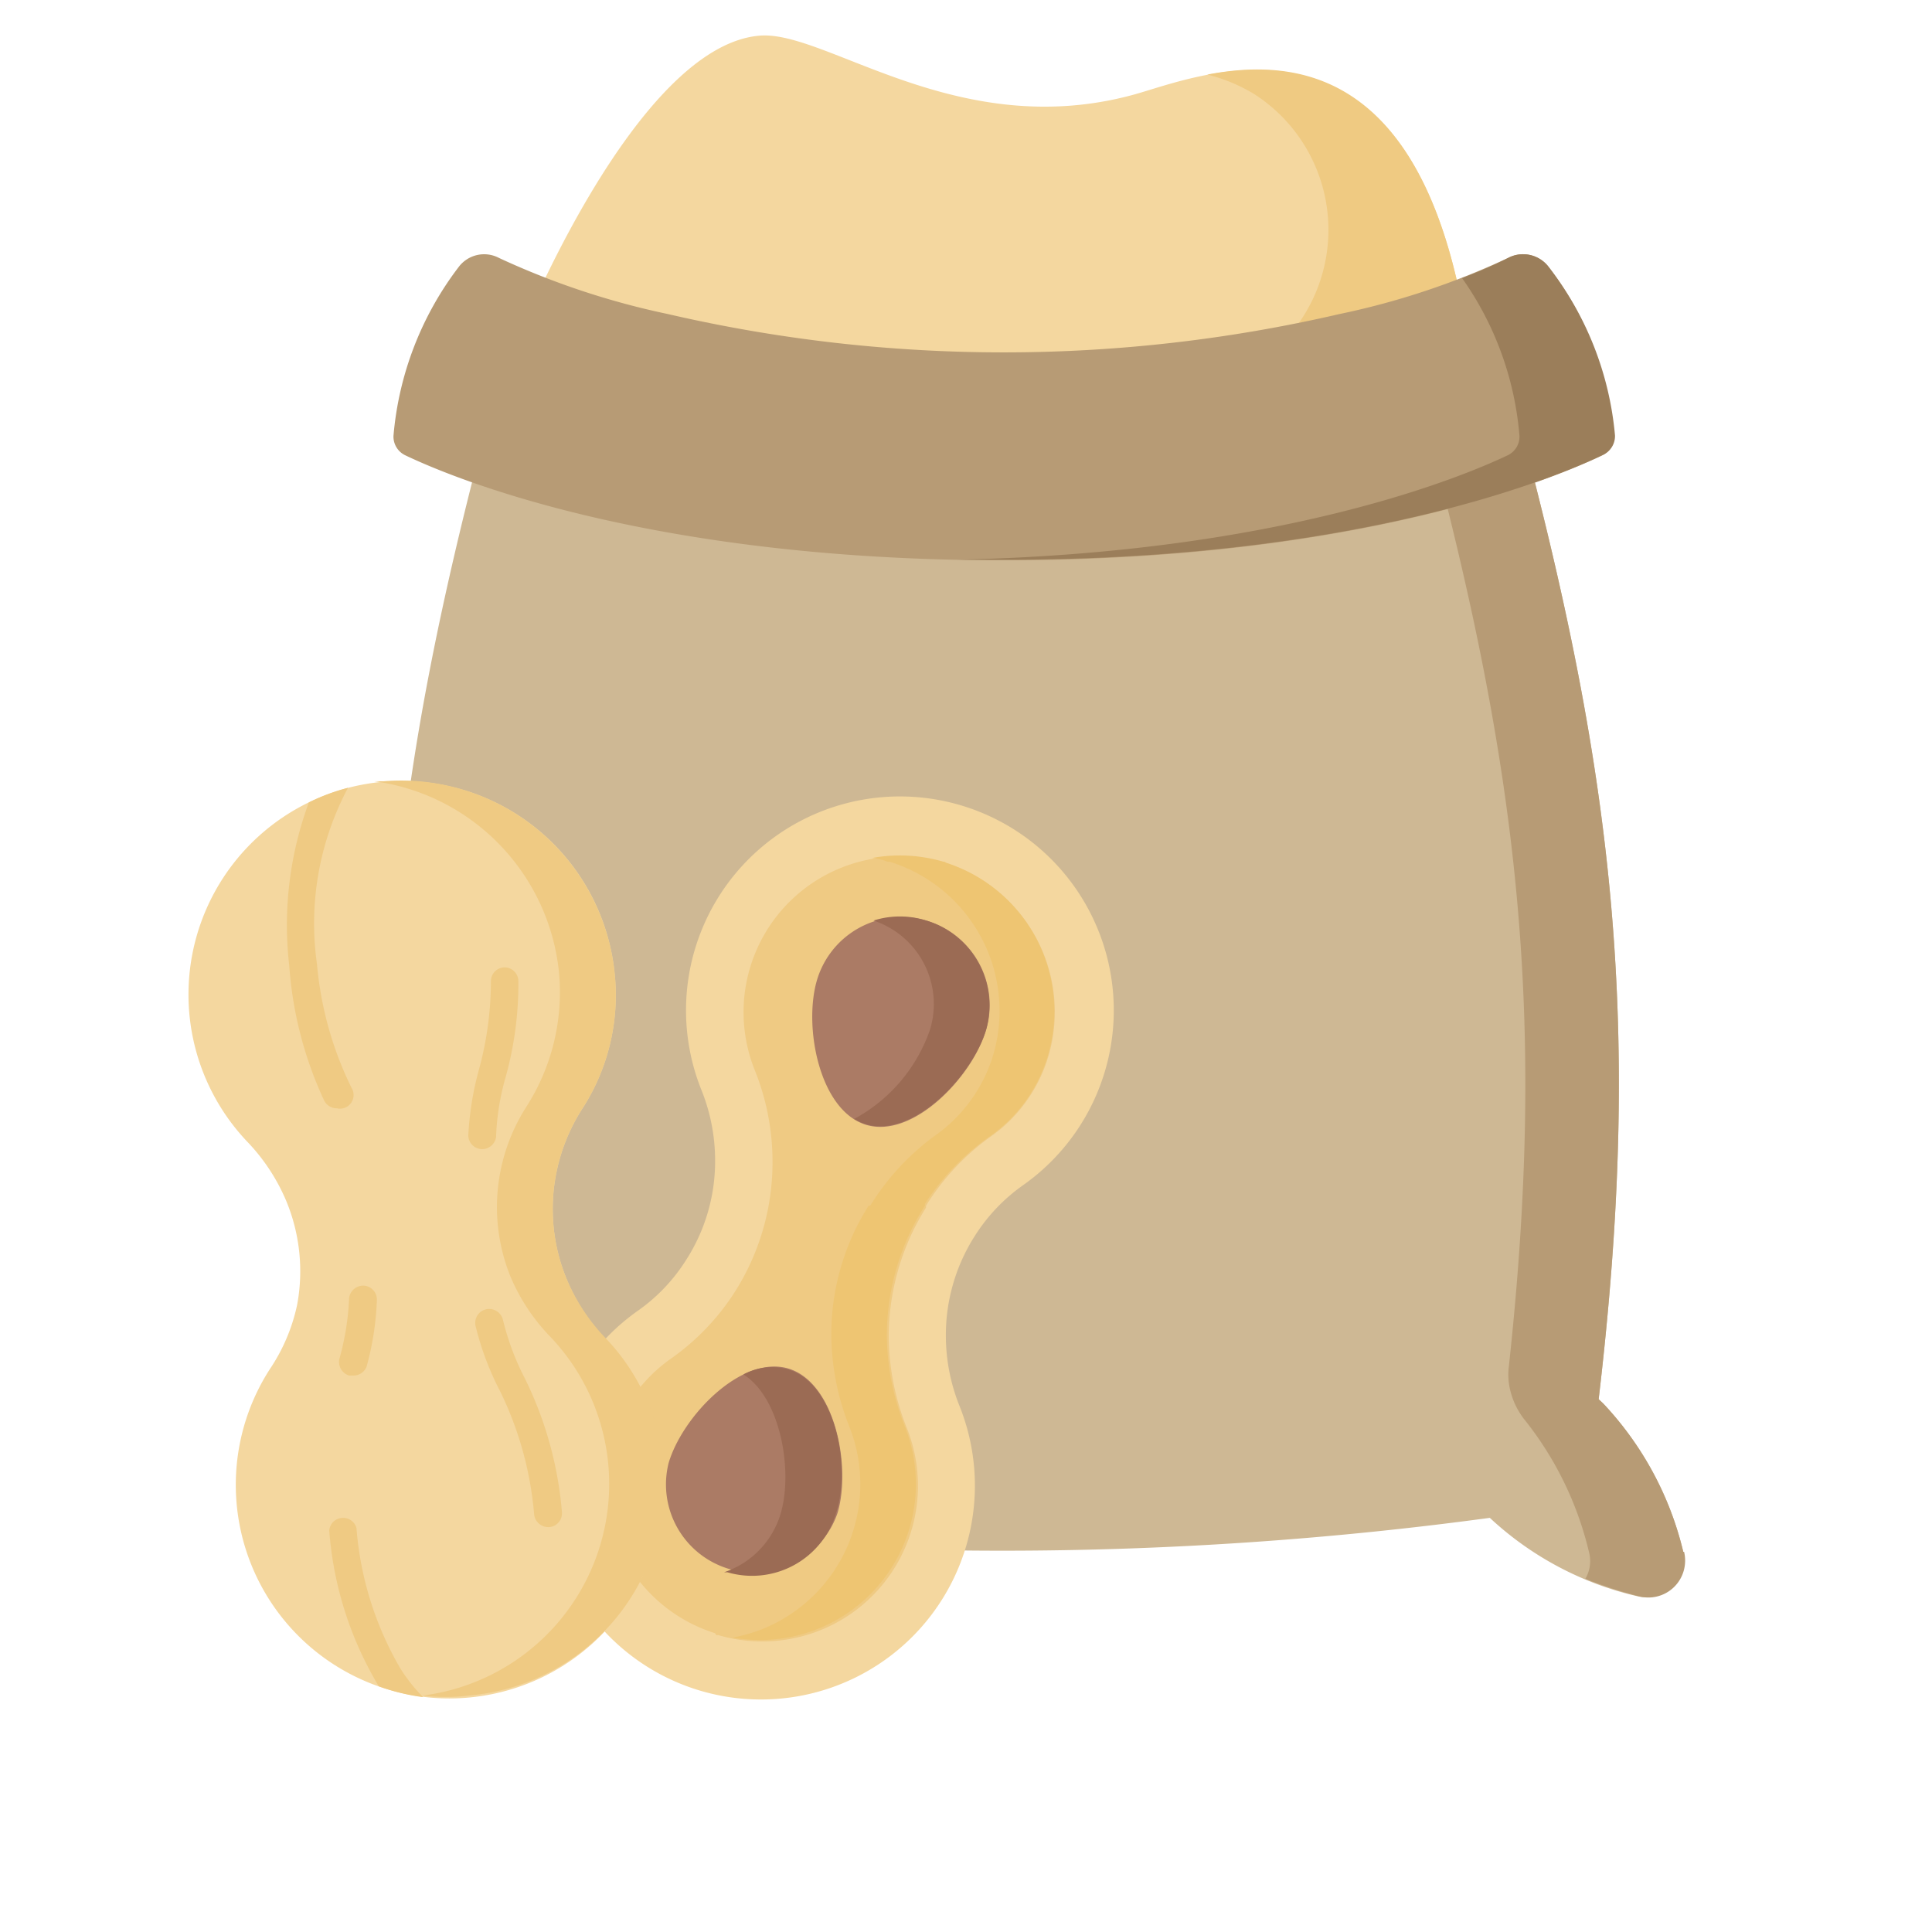 <svg xmlns="http://www.w3.org/2000/svg" viewBox="0 0 71 71"><path d="M12.18,11S16.44.37,21,0c2.44-.2,7.25,3.92,13.7,2.18C37.12,1.53,45-2,47,11a47.51,47.51,0,0,1-17.4,3.3A48.07,48.07,0,0,1,12.18,11Z" transform="translate(6.92 1.31)" fill="#f4d79f"/><path d="M37.45,1.43a6.25,6.25,0,0,1,1.71.71,5.93,5.93,0,0,1-1.83,10.77,49.11,49.11,0,0,1-9.42,1.3h1.73A47.25,47.25,0,0,0,47,11C45.51,1.31,40.8.79,37.45,1.43Z" transform="translate(6.92 1.31)" fill="#efca82"/><path d="M54.94,55.72A12,12,0,0,0,52,50.27l-.17-.16c1.6-13.58.61-22.71-2.93-35.94l-1.06-4a49.46,49.46,0,0,1-35.76,0h0l-1.07,4C7.49,27.4,6.5,36.53,8.1,50.11l-.18.16A11.83,11.83,0,0,0,5,55.72a1.34,1.34,0,0,0,1,1.63,1.43,1.43,0,0,0,.65,0A11.85,11.85,0,0,0,12,54.47a133.5,133.5,0,0,0,35.83,0,11.85,11.85,0,0,0,5.42,2.88,1.36,1.36,0,0,0,1.65-1A1.47,1.47,0,0,0,54.94,55.72Z" transform="translate(6.92 1.31)" fill="#ceb894"/><path d="M54.94,55.72A12,12,0,0,0,52,50.27l-.17-.16c1.6-13.58.61-22.71-2.93-35.94l-1.06-4c-1,.4-2.11.77-3.17,1.1l.77,2.87C48.9,27,49.93,36,48.53,48.9a2.38,2.38,0,0,0,.06.92h0a2.79,2.79,0,0,0,.53,1.06,12.36,12.36,0,0,1,2.35,4.83,1.29,1.29,0,0,1-.13,1,15.56,15.56,0,0,0,2,.65,1.35,1.35,0,0,0,1.63-1,1.38,1.38,0,0,0,0-.64Z" transform="translate(6.92 1.31)" fill="#b79b75"/><path d="M48.5,8.17a28.13,28.13,0,0,1-6.19,2.06,54.75,54.75,0,0,1-24.69,0,28.75,28.75,0,0,1-6.2-2.06,1.17,1.17,0,0,0-1.49.34,11.89,11.89,0,0,0-2.39,6.2.76.76,0,0,0,.43.71c1.78.85,9,3.86,22,3.86s20.21-3,22-3.86a.76.76,0,0,0,.43-.71A11.9,11.9,0,0,0,50,8.51,1.18,1.18,0,0,0,48.5,8.17Z" transform="translate(6.92 1.31)" fill="#b79b75"/><path d="M50,8.51a1.18,1.18,0,0,0-1.5-.34,17,17,0,0,1-1.69.74,11.68,11.68,0,0,1,2.11,5.8.76.76,0,0,1-.43.71c-1.7.81-8.37,3.59-20.26,3.84H30c13,0,20.21-3,22-3.86a.76.76,0,0,0,.43-.71A11.79,11.79,0,0,0,50,8.51Z" transform="translate(6.92 1.31)" fill="#9b7e5a"/><path d="M27.84,47.76a6.77,6.77,0,0,1,1.07-3.66h0a6.6,6.6,0,0,1,1.76-1.85,7.86,7.86,0,1,0-11.82-3.52,6.94,6.94,0,0,1,.51,2.58A6.7,6.7,0,0,1,18.29,45h0a6.53,6.53,0,0,1-1.77,1.86,7.86,7.86,0,1,0,11.83,3.52,6.94,6.94,0,0,1-.51-2.58Z" transform="translate(6.92 1.31)" fill="#f4d79f"/><path d="M19.36,58.71a5.74,5.74,0,0,1-3.79-7.1,5.68,5.68,0,0,1,2.18-3,8.77,8.77,0,0,0,2.32-2.42h0a8.87,8.87,0,0,0,1.4-4.8A9,9,0,0,0,20.81,38a5.72,5.72,0,0,1,6.93-7.6h.08a5.74,5.74,0,0,1,3.79,7.1,5.54,5.54,0,0,1-2.18,3A8.85,8.85,0,0,0,27.11,43v.07h0a8.93,8.93,0,0,0-1.37,4.74,9.24,9.24,0,0,0,.67,3.37,5.72,5.72,0,0,1-6.93,7.6H19.4Z" transform="translate(6.92 1.31)" fill="#efca83"/><path d="M27.84,30.36h-.08a5.7,5.7,0,0,0-2.63-.14,2,2,0,0,1,.57.14h.08a5.74,5.74,0,0,1,3.8,7.1,5.61,5.61,0,0,1-2.19,3A9.11,9.11,0,0,0,25.06,43H25a8.84,8.84,0,0,0-1.37,4.74,9.27,9.27,0,0,0,.66,3.37,5.74,5.74,0,0,1-3.2,7.45,5.89,5.89,0,0,1-1.09.31,5.73,5.73,0,0,0,6.34-7.74,9.24,9.24,0,0,1-.67-3.37A8.91,8.91,0,0,1,27.07,43h0v-.07a9,9,0,0,1,2.34-2.45,5.54,5.54,0,0,0,2.18-3,5.74,5.74,0,0,0-3.79-7.1Z" transform="translate(6.92 1.31)" fill="#eec572"/><path d="M29.32,36.54c-.51,1.72-2.68,4-4.4,3.49s-2.32-3.59-1.82-5.31a3.24,3.24,0,1,1,6.22,1.82Z" transform="translate(6.92 1.31)" fill="#ab7b65"/><path d="M23.86,54.29c.51-1.72-.1-4.81-1.82-5.31s-3.89,1.77-4.39,3.48a3.24,3.24,0,0,0,6.21,1.83Z" transform="translate(6.92 1.31)" fill="#ab7b65"/><path d="M27.12,32.52a3.21,3.21,0,0,0-1.94,0,3.23,3.23,0,0,1,2.08,4,5.92,5.92,0,0,1-2.79,3.29,2.28,2.28,0,0,0,.45.2c1.72.5,3.89-1.77,4.4-3.49A3.26,3.26,0,0,0,27.12,32.52Z" transform="translate(6.92 1.31)" fill="#9b6b54"/><path d="M22,49a2.23,2.23,0,0,0-1.6.2c1.37.86,1.83,3.55,1.37,5.11a3.25,3.25,0,0,1-2.08,2.16h.12a3.22,3.22,0,0,0,4-2.19C24.37,52.57,23.76,49.48,22,49Z" transform="translate(6.92 1.31)" fill="#9b6b54"/><path d="M13.89,45.66a6.73,6.73,0,0,1-.38-3.79h0a6.87,6.87,0,0,1,.94-2.39,7.68,7.68,0,0,0,1.22-5,7.85,7.85,0,1,0-13.5,6.17,7.16,7.16,0,0,1,1.44,2.2A6.74,6.74,0,0,1,4,46.64H4a6.74,6.74,0,0,1-1,2.36,7.85,7.85,0,1,0,14.41,3.51,7.88,7.88,0,0,0-2.13-4.67A7.07,7.07,0,0,1,13.89,45.66Z" transform="translate(6.92 1.31)" fill="#f4d79f"/><path d="M17.46,52.5a7.8,7.8,0,0,0-2.13-4.64,7.16,7.16,0,0,1-1.44-2.2,6.73,6.73,0,0,1-.38-3.79h0a6.87,6.87,0,0,1,.94-2.39,7.68,7.68,0,0,0,1.22-5A7.89,7.89,0,0,0,7.19,27.4H6.83a7.89,7.89,0,0,1,6.79,7,7.8,7.8,0,0,1-1.22,5,6.87,6.87,0,0,0-.94,2.39h0a6.82,6.82,0,0,0,.37,3.79,7.16,7.16,0,0,0,1.44,2.2A7.84,7.84,0,0,1,8.62,61a6.83,6.83,0,0,0,1.69,0,7.85,7.85,0,0,0,7.16-8.48s0-.08,0-.12Z" transform="translate(6.92 1.31)" fill="#efca83"/><path d="M10.8,40.92a.51.51,0,0,1-.51-.51h0A11.28,11.28,0,0,1,10.68,38a12.28,12.28,0,0,0,.44-3.24.51.51,0,0,1,.5-.52h0a.51.51,0,0,1,.51.51h0a12.78,12.78,0,0,1-.47,3.53,9.1,9.1,0,0,0-.35,2.2A.52.52,0,0,1,10.8,40.92Z" transform="translate(6.92 1.31)" fill="#efca83"/><path d="M13.22,54.81a.52.52,0,0,1-.51-.46,12.72,12.72,0,0,0-1.26-4.55,10.59,10.59,0,0,1-.89-2.37.51.51,0,0,1,.37-.62h0a.52.52,0,0,1,.63.37,9.58,9.58,0,0,0,.8,2.15,13.64,13.64,0,0,1,1.37,4.92.51.51,0,0,1-.46.56h0Z" transform="translate(6.92 1.31)" fill="#efca83"/><path d="M6.05,49.24H5.91a.52.52,0,0,1-.35-.64,9.7,9.7,0,0,0,.35-2.21h0a.52.52,0,0,1,.57-.45.51.51,0,0,1,.45.54,10.6,10.6,0,0,1-.38,2.44A.52.52,0,0,1,6.05,49.24Z" transform="translate(6.92 1.31)" fill="#efca83"/><path d="M5,39.15a.52.52,0,0,0,.46.27.5.5,0,0,0,.6-.37A.5.5,0,0,0,6,38.67a12.83,12.83,0,0,1-1.27-4.54,10.6,10.6,0,0,1,1.14-6.49,7.34,7.34,0,0,0-1.44.54,13,13,0,0,0-.72,6A14.05,14.05,0,0,0,5,39.15Z" transform="translate(6.92 1.31)" fill="#efca83"/><path d="M7.79,60a12.09,12.09,0,0,1-1.61-5.16.51.51,0,0,0-.63-.35.5.5,0,0,0-.37.45A13,13,0,0,0,7,60.66a7.61,7.61,0,0,0,1.63.4A6.12,6.12,0,0,1,7.79,60Z" transform="translate(6.92 1.31)" fill="#efca83"/></svg>